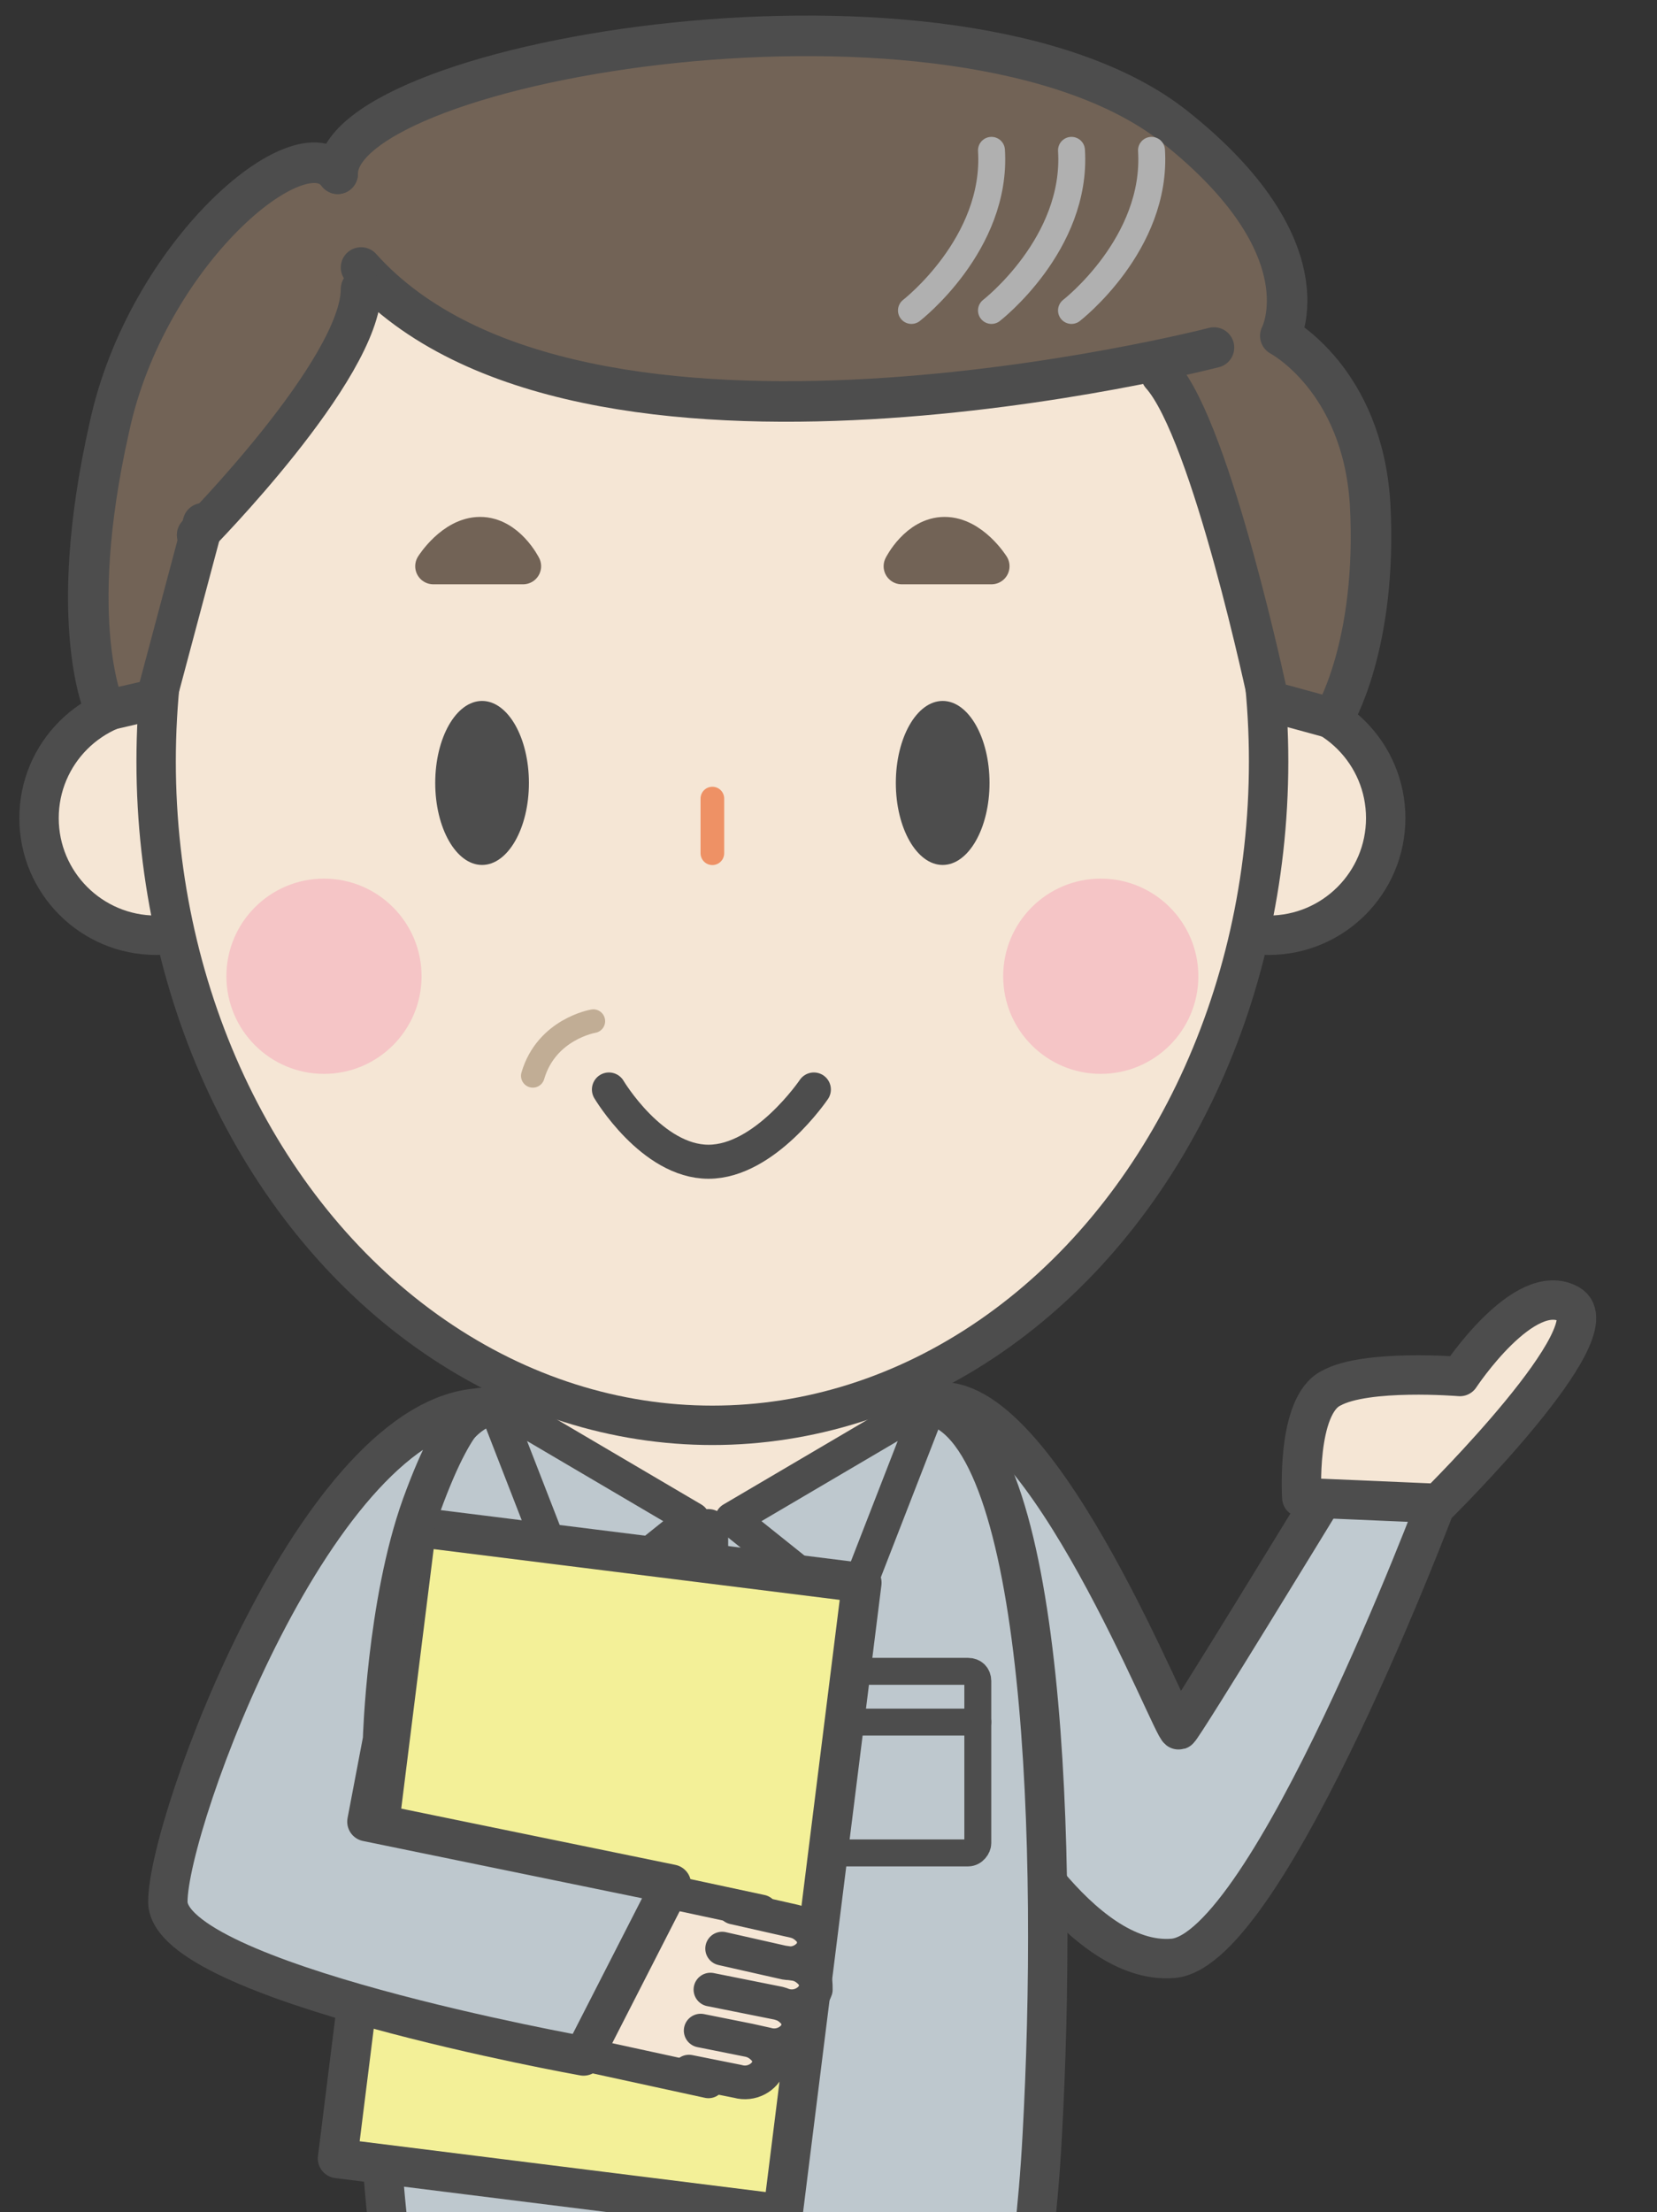 <?xml version="1.0" encoding="utf-8"?>
<!-- Generator: Adobe Illustrator 24.0.1, SVG Export Plug-In . SVG Version: 6.00 Build 0)  -->
<svg version="1.1" id="レイヤー_1" xmlns="http://www.w3.org/2000/svg" xmlns:xlink="http://www.w3.org/1999/xlink" x="0px"
	 y="0px" viewBox="0 0 84.9 113.3" style="enable-background:new 0 0 84.9 113.3;" xml:space="preserve">
<rect x="0" y="0" width="84.9" height="113.3" fill="#333333" stroke="none"/>
<style type="text/css">
	.st0{fill:#F5E6D5;stroke:#4D4D4D;stroke-width:2.018;stroke-linecap:round;stroke-linejoin:round;stroke-miterlimit:10;}
	.st1{fill:#666666;stroke:#4D4D4D;stroke-width:2.018;stroke-linecap:round;stroke-linejoin:round;stroke-miterlimit:10;}
	.st2{fill:#C0CAD0;stroke:#4D4D4D;stroke-width:2.018;stroke-linecap:round;stroke-linejoin:round;stroke-miterlimit:10;}
	.st3{fill:#BEC8CE;stroke:#4D4D4D;stroke-width:2.018;stroke-linecap:round;stroke-linejoin:round;stroke-miterlimit:10;}
	.st4{fill:#F5E6D5;}
	.st5{fill:#BEC8CE;stroke:#4D4D4D;stroke-width:1.725;stroke-linecap:round;stroke-linejoin:round;stroke-miterlimit:10;}
	.st6{fill:#91C292;stroke:#4D4D4D;stroke-width:2.018;stroke-linecap:round;stroke-linejoin:round;stroke-miterlimit:10;}
	.st7{fill:#BEC8CE;stroke:#4D4D4D;stroke-width:1.38;stroke-linecap:round;stroke-linejoin:round;stroke-miterlimit:10;}
	.st8{fill:#F3F098;stroke:#4D4D4D;stroke-width:2.027;stroke-linecap:round;stroke-linejoin:round;stroke-miterlimit:10;}
	.st9{fill:#F5E6D5;stroke:#4D4D4D;stroke-width:1.725;stroke-linecap:round;stroke-linejoin:round;stroke-miterlimit:10;}
	.st10{fill:#4D4D4D;}
	.st11{fill:none;stroke:#EE9165;stroke-width:1.211;stroke-linecap:round;stroke-linejoin:round;stroke-miterlimit:10;}
	.st12{fill:none;stroke:#4D4D4D;stroke-width:1.744;stroke-linecap:round;stroke-linejoin:round;stroke-miterlimit:10;}
	.st13{fill:#F5C5C6;}
	.st14{fill:#726356;}
	.st15{fill:#726356;stroke:#4D4D4D;stroke-width:2.077;stroke-linecap:round;stroke-linejoin:round;stroke-miterlimit:10;}
	.st16{fill:#958274;stroke:#4D4D4D;stroke-width:2.077;stroke-linecap:round;stroke-linejoin:round;stroke-miterlimit:10;}
	.st17{fill:none;stroke:#C1AD95;stroke-width:1.211;stroke-linecap:round;stroke-linejoin:round;stroke-miterlimit:10;}
	.st18{fill:none;stroke:#726356;stroke-width:1.851;stroke-linecap:round;stroke-linejoin:round;stroke-miterlimit:10;}
	.st19{fill:none;stroke:#B0B0B0;stroke-width:1.38;stroke-linecap:round;stroke-linejoin:round;stroke-miterlimit:10;}
</style>
<g>
	<g>
		<path class="st0" d="M37.7,189.1c3.5,0.3,8.1,3,11.4,1.3c2.1-1-1.1-4.1-2.1-5.1c-0.6-0.7-1.8-1.2-2.7-1.6c0.9-12.3,2-24.5,3-36.7
			c-3,0.2-6.1-0.4-9.1,0.3c0,9.8,0,27.7-0.2,35.5C37.9,190.5,37.9,183.8,37.7,189.1z"/>
		<path class="st1" d="M37.7,188.8c3.5,0.9,8,3.1,11.4,1.5c2.1-1-1.2-4.1-2.1-5.1c-2.1,1.6-6.9-0.6-9-1.3
			C38,185.6,37.8,187.2,37.7,188.8z"/>
	</g>
	<g>
		<path class="st0" d="M35.3,189.1c-3.5,0.3-8.1,3-11.4,1.3c-2.1-1,1.1-4.1,2.1-5.1c0.6-0.7,1.8-1.2,2.7-1.6
			c-0.9-12.3-2-24.5-3-36.7c3,0.2,6.1-0.4,9.1,0.3c0,9.8,0,27.7,0.2,35.5C35.1,190.5,35.1,183.8,35.3,189.1z"/>
		<path class="st1" d="M35.3,188.8c-3.5,0.9-8,3.1-11.4,1.5c-2.1-1,1.2-4.1,2.1-5.1c2.1,1.6,6.9-0.6,9-1.3
			C35,185.6,35.2,187.2,35.3,188.8z"/>
	</g>
	<path class="st2" d="M48.2,71.8c5.3-0.2,11.9,16.9,12.2,16.8c0.2-0.1,7.4-11.9,7.4-11.9h5.9c0,0-8.7,23.2-13.6,23.6
		c-4.8,0.4-9.2-7.9-9.2-7.9L48.2,71.8z"/>
	<polyline class="st3" points="21.3,122.5 24.8,184.6 36.5,184.6 36.6,136.5 36.3,136.5 36.5,184.6 48.2,184.6 51.7,122.5 	"/>
	<g>
		<path class="st3" d="M25.1,72h22.7c5.8,1.5,6.4,23,5.6,37.4c-0.4,7.5-1.7,13.1-1.7,13.1H21.3c0,0-1.4-5.6-1.8-13.2
			C18.7,94.9,19.3,73.5,25.1,72z"/>
	</g>
	<ellipse class="st4" cx="36.5" cy="73" rx="8.8" ry="5.1"/>
	<polygon class="st5" points="35.5,77.8 29.5,82.6 25.3,71.8 	"/>
	<polygon class="st5" points="37.5,77.8 43.5,82.6 47.7,71.8 	"/>
	<line class="st6" x1="36.3" y1="78.3" x2="36.3" y2="117.4"/>
	<g>
		<path class="st7" d="M23.4,94.9h6.9c0.3,0,0.5-0.2,0.5-0.5v-8.3c0-0.3-0.2-0.5-0.5-0.5h-6.9c-0.3,0-0.5,0.2-0.5,0.5v8.3
			C22.9,94.6,23.1,94.9,23.4,94.9z"/>
		<line class="st7" x1="30.8" y1="88.2" x2="22.9" y2="88.2"/>
	</g>
	<g>
		<path class="st7" d="M49.6,94.9h-6.9c-0.3,0-0.5-0.2-0.5-0.5v-8.3c0-0.3,0.2-0.5,0.5-0.5h6.9c0.3,0,0.5,0.2,0.5,0.5v8.3
			C50.1,94.6,49.9,94.9,49.6,94.9z"/>
		<line class="st7" x1="42.2" y1="88.2" x2="50.1" y2="88.2"/>
	</g>
	<line class="st5" x1="51.7" y1="117.7" x2="20.9" y2="117.7"/>
	<path class="st0" d="M66.7,76.7c0,0-0.3-4.7,1.5-5.6c1.8-1,6.6-0.6,6.6-0.6s3.3-5,5.6-3.7S73.7,77,73.7,77L66.7,76.7z"/>
	
		<rect x="19.3" y="79.4" transform="matrix(-0.992 -0.124 0.124 -0.992 49.413 194.558)" class="st8" width="23" height="32.6"/>
	<g>
		<polygon class="st9" points="32,96.4 29.4,105.1 36.3,106.6 39,97.9 		"/>
		<path class="st9" d="M37.6,97.7l3.1,0.7c0.4,0.1,0.6,0.3,0.8,0.5c0.2,0.2,0.2,0.5,0.2,0.8c-0.2,0.6-0.9,1-1.6,0.8L37,99.8l3.1,0.7
			l0.7,0.1c0.4,0.1,0.6,0.3,0.8,0.5c0.2,0.2,0.2,0.5,0.2,0.8c-0.2,0.6-0.9,1-1.6,0.8l-0.3-0.1l-3.5-0.7l3.5,0.7
			c0.4,0.1,0.6,0.3,0.8,0.5c0.2,0.2,0.2,0.5,0.2,0.8c-0.2,0.6-0.9,1-1.6,0.8l-0.9-0.2l-2.5-0.5l2.5,0.5c0.4,0.1,0.6,0.3,0.8,0.5
			c0.2,0.2,0.2,0.5,0.2,0.8c-0.2,0.6-0.9,1-1.6,0.8l-2.5-0.5"/>
	</g>
	<path class="st3" d="M24.7,72.1C16.3,72.4,8.6,93.3,8.6,97.4s21.3,7.9,21.3,7.9l4.5-8.8l-15.6-3.2l0.8-4.2c0,0,0.2-7,2-12
		C23.6,71.6,24.7,72.1,24.7,72.1z"/>
	<circle class="st0" cx="65" cy="41.9" r="6"/>
	<circle class="st0" cx="8" cy="41.9" r="6"/>
	<ellipse class="st0" cx="36.5" cy="39" rx="28.5" ry="34"/>
	<ellipse class="st10" cx="48.3" cy="40.1" rx="2.4" ry="4.2"/>
	<ellipse class="st10" cx="24.7" cy="40.1" rx="2.4" ry="4.2"/>
	<line class="st11" x1="36.5" y1="40.9" x2="36.5" y2="43.7"/>
	<path class="st12" d="M41.7,55.8c0,0-2.5,3.7-5.4,3.7c-2.9,0-5.1-3.7-5.1-3.7"/>
	<circle class="st13" cx="56.4" cy="50" r="5"/>
	<circle class="st13" cx="16.6" cy="50" r="5"/>
	<path class="st14" d="M58.4,17.2l-7,1.1l-32-3.6l-1.9,1.8c0,0-2.8,6.1-6,8.5S10,19.1,10,19.1l5.7-10L22.8,5l22,1.8L58.4,17.2z"/>
	<path class="st15" d="M17.3,8.9c0-5.9,31.8-11.2,42.9-2.4c7.8,6.2,5.4,10.7,5.4,10.7s4.2,2.2,4.6,8.6c0.4,7.3-1.9,11-1.9,11
		L65,35.9c0,0-2.9-13.8-5.5-16.7"/>
	<path class="st15" d="M18.5,13.7c11.2,12.5,43.7,4.1,43.7,4.1"/>
	<path class="st15" d="M17.3,8.9c-1.9-2.6-9.8,4.1-11.7,13C3.3,32.1,5.4,36.4,5.4,36.4L8,35.8l2.4-9"/>
	<path class="st16" d="M18.5,14.8c0,4.1-8.4,12.6-8.4,12.6"/>
	<path class="st17" d="M30.4,52.3c0,0-2.4,0.4-3.1,2.8"/>
	<path class="st18" d="M26.8,29c0,0-0.8-1.6-2.2-1.6S22.2,29,22.2,29H26.8z"/>
	<path class="st18" d="M46.2,29c0,0,0.8-1.6,2.2-1.6c1.4,0,2.4,1.6,2.4,1.6H46.2z"/>
	<g>
		<path class="st19" d="M59,7.7c0.3,4.8-4.1,8.2-4.1,8.2"/>
		<path class="st19" d="M54.9,7.7c0.3,4.8-4.1,8.2-4.1,8.2"/>
		<path class="st19" d="M50.8,7.7c0.3,4.8-4.1,8.2-4.1,8.2"/>
	</g>
</g>
</svg>
